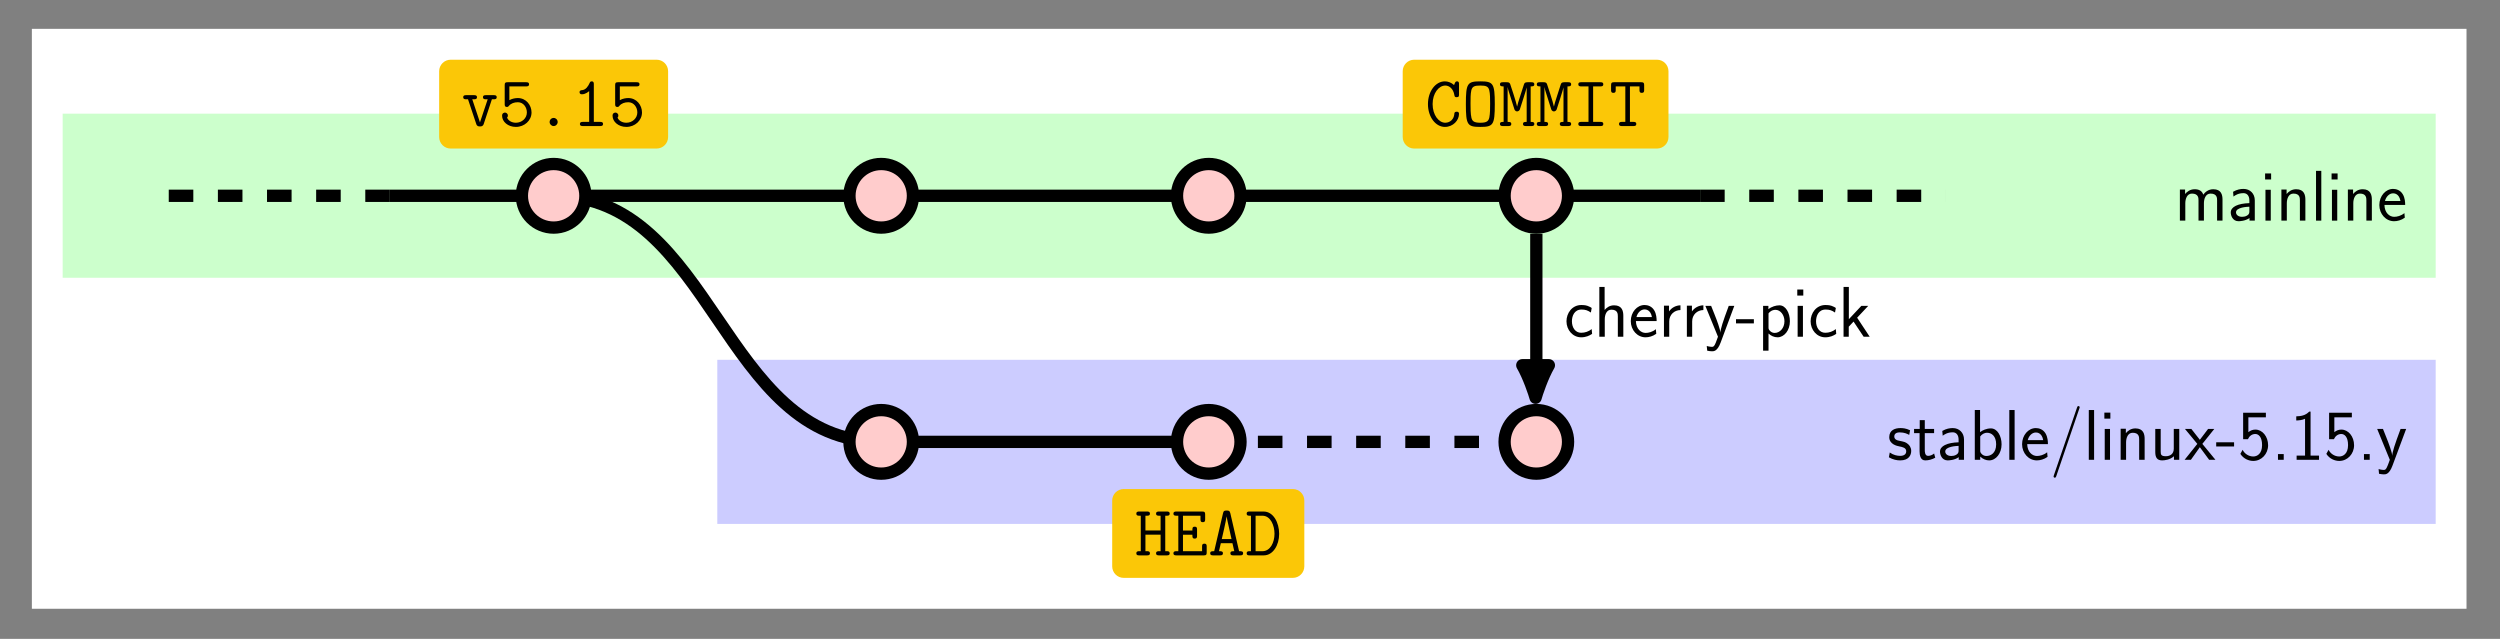 <?xml version="1.0" encoding="UTF-8"?>
<svg xmlns="http://www.w3.org/2000/svg" xmlns:xlink="http://www.w3.org/1999/xlink" width="540pt" height="138pt" viewBox="0 0 540 138" version="1.1">
<rect x="0" y="0" width="540" height="138" fill="#808080" stroke="none"/>
<defs>
<clipPath id="clip1">
  <path d="M 145.762 50.809 L 235 50.809 L 235 137.719 L 145.762 137.719 Z M 145.762 50.809 "/>
</clipPath>
<clipPath id="clip2">
  <path d="M 216.449 50.809 L 305.91 50.809 L 305.91 137.719 L 216.449 137.719 Z M 216.449 50.809 "/>
</clipPath>
<clipPath id="clip3">
  <path d="M 287.141 50.809 L 376.598 50.809 L 376.598 137.719 L 287.141 137.719 Z M 287.141 50.809 "/>
</clipPath>
</defs>
<g id="surface1">
<path style=" stroke:none;fill-rule:nonzero;fill:rgb(100%,100%,100%);fill-opacity:1;" d="M 6.883 131.492 L 6.883 6.23 L 532.766 6.23 L 532.766 131.492 Z M 6.883 131.492 "/>
<path style=" stroke:none;fill-rule:nonzero;fill:rgb(80%,100%,80%);fill-opacity:1;" d="M 13.535 59.996 L 13.535 24.551 L 526.109 24.551 L 526.109 59.996 Z M 13.535 59.996 "/>
<path style=" stroke:none;fill-rule:nonzero;fill:rgb(0%,0%,0%);fill-opacity:1;" d="M 480.062 43.129 C 480.062 42.09 479.801 40.875 478.07 40.875 C 476.918 40.875 476.223 41.598 475.91 42.051 C 475.637 41.227 474.98 40.875 474.051 40.875 C 473.008 40.875 472.34 41.473 471.98 41.902 L 471.98 40.941 L 470.855 40.941 L 470.855 47.656 L 472.027 47.656 L 472.027 43.902 C 472.027 42.992 472.371 41.816 473.465 41.816 C 474.875 41.816 474.875 42.805 474.875 43.254 L 474.875 47.656 L 476.047 47.656 L 476.047 43.902 C 476.047 42.992 476.387 41.816 477.484 41.816 C 478.891 41.816 478.891 42.805 478.891 43.254 L 478.891 47.656 L 480.062 47.656 Z M 480.062 43.129 "/>
<path style=" stroke:none;fill-rule:nonzero;fill:rgb(0%,0%,0%);fill-opacity:1;" d="M 487.035 43.273 C 487.035 41.816 486.008 40.805 484.609 40.805 C 483.938 40.805 483.191 40.934 482.344 41.422 L 482.43 42.453 C 482.82 42.168 483.484 41.719 484.602 41.719 C 485.383 41.719 485.863 42.324 485.863 43.285 L 485.863 43.875 C 483.387 43.953 481.844 44.668 481.844 45.891 C 481.844 46.527 482.234 47.785 483.516 47.785 C 483.75 47.785 485 47.746 485.891 47.09 L 485.891 47.656 L 487.035 47.656 Z M 485.863 45.609 C 485.863 45.891 485.863 46.266 485.402 46.539 C 485 46.805 484.492 46.832 484.27 46.832 C 483.496 46.832 482.977 46.402 482.977 45.863 C 482.977 44.773 485.383 44.668 485.863 44.648 Z M 485.863 45.609 "/>
<path style=" stroke:none;fill-rule:nonzero;fill:rgb(0%,0%,0%);fill-opacity:1;" d="M 490.562 37.465 L 489.262 37.465 L 489.262 38.766 L 490.562 38.766 Z M 490.484 40.992 L 489.34 40.992 L 489.34 47.656 L 490.484 47.656 Z M 490.484 40.992 "/>
<path style=" stroke:none;fill-rule:nonzero;fill:rgb(0%,0%,0%);fill-opacity:1;" d="M 497.961 43.129 C 497.961 42.156 497.727 40.875 495.977 40.875 C 494.988 40.875 494.344 41.383 493.906 41.902 L 493.906 40.941 L 492.781 40.941 L 492.781 47.656 L 493.953 47.656 L 493.953 43.902 C 493.953 42.934 494.324 41.816 495.383 41.816 C 496.738 41.816 496.777 42.727 496.777 43.254 L 496.777 47.656 L 497.961 47.656 Z M 497.961 43.129 "/>
<path style=" stroke:none;fill-rule:nonzero;fill:rgb(0%,0%,0%);fill-opacity:1;" d="M 501.402 36.906 L 500.262 36.906 L 500.262 47.656 L 501.402 47.656 Z M 501.402 36.906 "/>
<path style=" stroke:none;fill-rule:nonzero;fill:rgb(0%,0%,0%);fill-opacity:1;" d="M 504.922 37.465 L 503.621 37.465 L 503.621 38.766 L 504.922 38.766 Z M 504.844 40.992 L 503.699 40.992 L 503.699 47.656 L 504.844 47.656 Z M 504.844 40.992 "/>
<path style=" stroke:none;fill-rule:nonzero;fill:rgb(0%,0%,0%);fill-opacity:1;" d="M 512.32 43.129 C 512.32 42.156 512.086 40.875 510.336 40.875 C 509.352 40.875 508.703 41.383 508.266 41.902 L 508.266 40.941 L 507.141 40.941 L 507.141 47.656 L 508.312 47.656 L 508.312 43.902 C 508.312 42.934 508.684 41.816 509.742 41.816 C 511.098 41.816 511.137 42.727 511.137 43.254 L 511.137 47.656 L 512.32 47.656 Z M 512.32 43.129 "/>
<path style=" stroke:none;fill-rule:nonzero;fill:rgb(0%,0%,0%);fill-opacity:1;" d="M 519.516 44.266 C 519.516 43.754 519.488 42.754 518.988 41.941 C 518.453 41.051 517.57 40.805 516.906 40.805 C 515.305 40.805 513.934 42.324 513.934 44.293 C 513.934 46.215 515.344 47.785 517.121 47.785 C 517.816 47.785 518.668 47.578 519.438 47.02 C 519.438 46.961 519.41 46.617 519.398 46.598 C 519.398 46.57 519.352 46.09 519.352 46.031 C 518.609 46.637 517.758 46.832 517.141 46.832 C 516.152 46.832 515.078 46 515.039 44.266 Z M 515.156 43.414 C 515.363 42.559 516.035 41.758 516.906 41.758 C 517.141 41.758 518.215 41.785 518.5 43.414 Z M 515.156 43.414 "/>
<path style=" stroke:none;fill-rule:nonzero;fill:rgb(80%,80%,100%);fill-opacity:1;" d="M 154.938 113.168 L 154.938 77.719 L 526.109 77.719 L 526.109 113.168 Z M 154.938 113.168 "/>
<path style=" stroke:none;fill-rule:nonzero;fill:rgb(0%,0%,0%);fill-opacity:1;" d="M 412.578 92.938 C 411.668 92.496 410.953 92.465 410.496 92.465 C 409.391 92.465 408.078 92.859 408.078 94.418 C 408.078 95.984 409.781 96.328 410.238 96.418 C 410.953 96.562 411.746 96.711 411.746 97.484 C 411.746 98.465 410.633 98.465 410.426 98.465 C 409.809 98.465 408.961 98.297 408.188 97.738 L 408 98.777 C 408.883 99.289 409.73 99.445 410.445 99.445 C 412.34 99.445 412.82 98.277 412.82 97.395 C 412.82 96.633 412.391 96.121 412.098 95.898 C 411.59 95.484 411.402 95.445 410.133 95.18 C 409.918 95.152 409.164 94.977 409.164 94.281 C 409.164 93.398 410.133 93.398 410.348 93.398 C 411.355 93.398 411.969 93.711 412.391 93.938 Z M 412.578 92.938 "/>
<path style=" stroke:none;fill-rule:nonzero;fill:rgb(0%,0%,0%);fill-opacity:1;" d="M 415.754 93.555 L 417.766 93.555 L 417.766 92.652 L 415.754 92.652 L 415.754 90.75 L 414.66 90.75 L 414.66 92.652 L 413.438 92.652 L 413.438 93.555 L 414.629 93.555 L 414.629 97.477 C 414.629 98.355 414.824 99.445 415.852 99.445 C 416.625 99.445 417.328 99.23 418.012 98.867 L 417.766 97.953 C 417.395 98.277 416.945 98.465 416.465 98.465 C 415.781 98.465 415.754 97.602 415.754 97.211 Z M 415.754 93.555 "/>
<path style=" stroke:none;fill-rule:nonzero;fill:rgb(0%,0%,0%);fill-opacity:1;" d="M 424.227 94.938 C 424.227 93.477 423.199 92.465 421.805 92.465 C 421.129 92.465 420.387 92.594 419.535 93.082 L 419.625 94.113 C 420.016 93.828 420.68 93.379 421.793 93.379 C 422.574 93.379 423.055 93.984 423.055 94.945 L 423.055 95.535 C 420.582 95.613 419.039 96.328 419.039 97.555 C 419.039 98.191 419.43 99.445 420.707 99.445 C 420.941 99.445 422.195 99.406 423.082 98.75 L 423.082 99.316 L 424.227 99.316 Z M 423.055 97.27 C 423.055 97.555 423.055 97.926 422.594 98.199 C 422.195 98.465 421.688 98.492 421.461 98.492 C 420.688 98.492 420.172 98.062 420.172 97.523 C 420.172 96.438 422.574 96.328 423.055 96.309 Z M 423.055 97.27 "/>
<path style=" stroke:none;fill-rule:nonzero;fill:rgb(0%,0%,0%);fill-opacity:1;" d="M 427.695 88.566 L 426.555 88.566 L 426.555 99.316 L 427.727 99.316 L 427.727 98.621 C 428.312 99.191 429.027 99.445 429.652 99.445 C 431.137 99.445 432.34 97.934 432.34 95.977 C 432.34 94.172 431.422 92.535 430.043 92.535 C 429.066 92.535 428.207 92.938 427.695 93.348 Z M 427.727 94.27 C 428.07 93.828 428.547 93.477 429.223 93.477 C 430.133 93.477 431.168 94.141 431.168 95.977 C 431.168 97.926 429.934 98.492 429.086 98.492 C 428.773 98.492 428.449 98.414 428.137 98.152 C 427.727 97.777 427.727 97.555 427.727 97.336 Z M 427.727 94.27 "/>
<path style=" stroke:none;fill-rule:nonzero;fill:rgb(0%,0%,0%);fill-opacity:1;" d="M 435.156 88.566 L 434.012 88.566 L 434.012 99.316 L 435.156 99.316 Z M 435.156 88.566 "/>
<path style=" stroke:none;fill-rule:nonzero;fill:rgb(0%,0%,0%);fill-opacity:1;" d="M 442.352 95.926 C 442.352 95.418 442.32 94.418 441.824 93.602 C 441.285 92.711 440.406 92.465 439.742 92.465 C 438.137 92.465 436.77 93.984 436.77 95.957 C 436.77 97.875 438.176 99.445 439.957 99.445 C 440.648 99.445 441.5 99.238 442.273 98.68 C 442.273 98.621 442.242 98.277 442.234 98.258 C 442.234 98.23 442.184 97.75 442.184 97.691 C 441.441 98.297 440.59 98.492 439.977 98.492 C 438.988 98.492 437.914 97.66 437.875 95.926 Z M 437.992 95.074 C 438.195 94.219 438.871 93.418 439.742 93.418 C 439.977 93.418 441.051 93.445 441.332 95.074 Z M 437.992 95.074 "/>
<path style=" stroke:none;fill-rule:nonzero;fill:rgb(0%,0%,0%);fill-opacity:1;" d="M 449.133 88.25 C 449.211 88.055 449.211 88.016 449.211 87.988 C 449.211 87.801 449.074 87.711 448.945 87.711 C 448.762 87.711 448.703 87.832 448.645 88.016 L 443.648 102.629 C 443.57 102.836 443.57 102.867 443.57 102.895 C 443.57 103.082 443.707 103.18 443.832 103.18 C 444.02 103.18 444.078 103.051 444.148 102.867 Z M 449.133 88.25 "/>
<path style=" stroke:none;fill-rule:nonzero;fill:rgb(0%,0%,0%);fill-opacity:1;" d="M 452.324 88.566 L 451.18 88.566 L 451.18 99.316 L 452.324 99.316 Z M 452.324 88.566 "/>
<path style=" stroke:none;fill-rule:nonzero;fill:rgb(0%,0%,0%);fill-opacity:1;" d="M 455.84 89.125 L 454.543 89.125 L 454.543 90.426 L 455.84 90.426 Z M 455.762 92.652 L 454.621 92.652 L 454.621 99.316 L 455.762 99.316 Z M 455.762 92.652 "/>
<path style=" stroke:none;fill-rule:nonzero;fill:rgb(0%,0%,0%);fill-opacity:1;" d="M 463.242 94.789 C 463.242 93.82 463.004 92.535 461.258 92.535 C 460.27 92.535 459.625 93.043 459.184 93.562 L 459.184 92.602 L 458.059 92.602 L 458.059 99.316 L 459.234 99.316 L 459.234 95.562 C 459.234 94.594 459.605 93.477 460.66 93.477 C 462.02 93.477 462.059 94.387 462.059 94.918 L 462.059 99.316 L 463.242 99.316 Z M 463.242 94.789 "/>
<path style=" stroke:none;fill-rule:nonzero;fill:rgb(0%,0%,0%);fill-opacity:1;" d="M 470.719 92.652 L 469.535 92.652 L 469.535 96.938 C 469.535 98.082 468.707 98.543 467.824 98.543 C 466.809 98.543 466.711 98.199 466.711 97.562 L 466.711 92.652 L 465.539 92.652 L 465.539 97.641 C 465.539 98.855 465.961 99.445 467.023 99.445 C 467.551 99.445 468.734 99.316 469.574 98.543 L 469.574 99.316 L 470.719 99.316 Z M 470.719 92.652 "/>
<path style=" stroke:none;fill-rule:nonzero;fill:rgb(0%,0%,0%);fill-opacity:1;" d="M 475.707 95.879 L 478.285 92.652 L 476.945 92.652 L 475.168 94.996 L 473.332 92.652 L 471.953 92.652 L 474.621 95.879 L 471.875 99.316 L 473.234 99.316 L 475.168 96.594 L 477.172 99.316 L 478.531 99.316 Z M 475.707 95.879 "/>
<path style=" stroke:none;fill-rule:nonzero;fill:rgb(0%,0%,0%);fill-opacity:1;" d="M 482.562 96.438 L 482.562 95.535 L 478.699 95.535 L 478.699 96.438 Z M 482.562 96.438 "/>
<path style=" stroke:none;fill-rule:nonzero;fill:rgb(0%,0%,0%);fill-opacity:1;" d="M 485.648 90.145 L 489.43 90.145 L 489.43 89.152 L 484.516 89.152 L 484.516 94.867 L 485.551 94.867 C 485.832 94.219 486.398 93.742 487.145 93.742 C 487.836 93.742 488.609 94.359 488.609 96.141 C 488.609 98.043 487.516 98.602 486.715 98.602 C 485.727 98.602 484.809 98.004 484.406 97.16 L 483.918 98.035 C 484.621 99.133 485.785 99.562 486.715 99.562 C 488.5 99.562 489.91 98.035 489.91 96.172 C 489.91 94.27 488.66 92.789 487.164 92.789 C 486.617 92.789 486.098 92.977 485.648 93.348 Z M 485.648 90.145 "/>
<path style=" stroke:none;fill-rule:nonzero;fill:rgb(0%,0%,0%);fill-opacity:1;" d="M 493.285 98.082 L 492.043 98.082 L 492.043 99.316 L 493.285 99.316 Z M 493.285 98.082 "/>
<path style=" stroke:none;fill-rule:nonzero;fill:rgb(0%,0%,0%);fill-opacity:1;" d="M 499.082 88.91 L 498.789 88.91 C 497.957 89.77 496.98 89.898 495.992 89.93 L 495.992 90.828 C 496.445 90.809 497.168 90.781 497.891 90.457 L 497.891 98.414 L 496.07 98.414 L 496.07 99.316 L 500.91 99.316 L 500.91 98.414 L 499.082 98.414 Z M 499.082 88.91 "/>
<path style=" stroke:none;fill-rule:nonzero;fill:rgb(0%,0%,0%);fill-opacity:1;" d="M 504.219 90.145 L 508 90.145 L 508 89.152 L 503.086 89.152 L 503.086 94.867 L 504.121 94.867 C 504.406 94.219 504.973 93.742 505.715 93.742 C 506.41 93.742 507.18 94.359 507.18 96.141 C 507.18 98.043 506.086 98.602 505.285 98.602 C 504.297 98.602 503.379 98.004 502.977 97.16 L 502.488 98.035 C 503.191 99.133 504.355 99.562 505.285 99.562 C 507.074 99.562 508.48 98.035 508.48 96.172 C 508.48 94.27 507.23 92.789 505.734 92.789 C 505.188 92.789 504.668 92.977 504.219 93.348 Z M 504.219 90.145 "/>
<path style=" stroke:none;fill-rule:nonzero;fill:rgb(0%,0%,0%);fill-opacity:1;" d="M 511.859 98.082 L 510.617 98.082 L 510.617 99.316 L 511.859 99.316 Z M 511.859 98.082 "/>
<path style=" stroke:none;fill-rule:nonzero;fill:rgb(0%,0%,0%);fill-opacity:1;" d="M 519.727 92.652 L 518.523 92.652 C 517.203 96.199 516.754 97.641 516.727 98.414 L 516.715 98.414 C 516.668 97.66 515.984 95.797 515.445 94.465 L 514.723 92.652 L 513.469 92.652 L 516.199 99.316 C 516.031 99.777 515.785 100.484 515.707 100.629 C 515.367 101.504 515.133 101.504 514.887 101.504 C 514.828 101.504 514.332 101.484 513.773 101.316 L 513.871 102.336 C 514.254 102.414 514.645 102.465 514.918 102.465 C 515.309 102.465 516.082 102.465 516.785 100.551 Z M 519.727 92.652 "/>
<path style="fill:none;stroke-width:4.252;stroke-linecap:butt;stroke-linejoin:miter;stroke:rgb(0%,0%,0%);stroke-opacity:1;stroke-dasharray:8.504,8.504;stroke-dashoffset:8.504;stroke-miterlimit:10;" d="M -141.734 85.043 L -56.696 85.043 " transform="matrix(0.624,0,0,-0.625,119.586,95.443)"/>
<path style="fill:none;stroke-width:4.252;stroke-linecap:butt;stroke-linejoin:miter;stroke:rgb(0%,0%,0%);stroke-opacity:1;stroke-miterlimit:10;" d="M -56.696 85.043 L 396.855 85.043 " transform="matrix(0.624,0,0,-0.625,119.586,95.443)"/>
<path style="fill:none;stroke-width:4.252;stroke-linecap:butt;stroke-linejoin:miter;stroke:rgb(0%,0%,0%);stroke-opacity:1;stroke-dasharray:8.504,8.504;stroke-miterlimit:10;" d="M 396.855 85.043 L 481.899 85.043 " transform="matrix(0.624,0,0,-0.625,119.586,95.443)"/>
<path style="fill:none;stroke-width:4.252;stroke-linecap:butt;stroke-linejoin:miter;stroke:rgb(0%,0%,0%);stroke-opacity:1;stroke-miterlimit:10;" d="M 0 85.043 C 55.437 85.043 57.949 -0.003 113.386 -0.003 " transform="matrix(0.624,0,0,-0.625,119.586,95.443)"/>
<path style="fill:none;stroke-width:4.252;stroke-linecap:butt;stroke-linejoin:miter;stroke:rgb(0%,0%,0%);stroke-opacity:1;stroke-miterlimit:10;" d="M 113.386 -0.003 L 226.772 -0.003 " transform="matrix(0.624,0,0,-0.625,119.586,95.443)"/>
<path style="fill:none;stroke-width:4.252;stroke-linecap:butt;stroke-linejoin:miter;stroke:rgb(0%,0%,0%);stroke-opacity:1;stroke-dasharray:8.504,8.504;stroke-miterlimit:10;" d="M 226.772 -0.003 L 340.165 -0.003 " transform="matrix(0.624,0,0,-0.625,119.586,95.443)"/>
<path style="fill-rule:nonzero;fill:rgb(100%,80%,80%);fill-opacity:1;stroke-width:4.252;stroke-linecap:butt;stroke-linejoin:miter;stroke:rgb(0%,0%,0%);stroke-opacity:1;stroke-miterlimit:10;" d="M 10.989 85.043 C 10.989 91.109 6.065 96.033 0 96.033 C -6.07 96.033 -10.988 91.109 -10.988 85.043 C -10.988 78.97 -6.07 74.053 0 74.053 C 6.065 74.053 10.989 78.97 10.989 85.043 Z M 10.989 85.043 " transform="matrix(0.624,0,0,-0.625,119.586,95.443)"/>
<path style=" stroke:none;fill-rule:nonzero;fill:rgb(98.431%,78.039%,2.745%);fill-opacity:1;" d="M 141.828 12.898 L 97.344 12.898 C 95.969 12.898 94.859 14.016 94.859 15.391 L 94.859 29.594 C 94.859 30.969 95.969 32.086 97.344 32.086 L 141.828 32.086 C 143.203 32.086 144.312 30.969 144.312 29.594 L 144.312 15.391 C 144.312 14.016 143.203 12.898 141.828 12.898 Z M 141.828 12.898 "/>
<path style=" stroke:none;fill-rule:nonzero;fill:rgb(0%,0%,0%);fill-opacity:1;" d="M 106.25 21.445 L 106.652 21.445 C 106.879 21.445 107.289 21.445 107.289 20.996 C 107.289 20.555 106.879 20.555 106.652 20.555 L 104.961 20.555 C 104.738 20.555 104.324 20.555 104.324 20.996 C 104.324 21.445 104.738 21.445 104.961 21.445 L 105.344 21.445 L 103.672 26.434 L 102.008 21.445 L 102.391 21.445 C 102.605 21.445 103.027 21.445 103.027 20.996 C 103.027 20.555 102.605 20.555 102.391 20.555 L 100.691 20.555 C 100.477 20.555 100.055 20.555 100.055 20.996 C 100.055 21.445 100.477 21.445 100.691 21.445 L 101.09 21.445 L 102.871 26.777 C 103.035 27.305 103.379 27.305 103.672 27.305 C 103.965 27.305 104.305 27.305 104.484 26.777 Z M 106.25 21.445 "/>
<path style=" stroke:none;fill-rule:nonzero;fill:rgb(0%,0%,0%);fill-opacity:1;" d="M 113.648 18.66 C 113.871 18.66 114.273 18.66 114.273 18.211 C 114.273 17.762 113.871 17.762 113.648 17.762 L 109.629 17.762 C 109.141 17.762 109.016 17.887 109.016 18.367 L 109.016 22.504 C 109.016 22.719 109.016 23.102 109.484 23.102 C 109.727 23.102 109.785 23.035 109.914 22.875 C 110.375 22.328 111.059 22.082 111.859 22.082 C 113.062 22.082 113.805 23.18 113.805 24.289 C 113.805 25.543 112.73 26.512 111.43 26.512 C 110.629 26.512 109.805 26.129 109.523 25.395 C 109.59 25.336 109.699 25.23 109.699 24.953 C 109.699 24.531 109.336 24.316 109.074 24.316 C 108.938 24.316 108.449 24.395 108.449 24.992 C 108.449 26.297 109.727 27.414 111.43 27.414 C 113.297 27.414 114.812 26.023 114.812 24.289 C 114.812 22.719 113.648 21.18 111.859 21.18 C 111.352 21.18 110.668 21.277 110.023 21.633 L 110.023 18.66 Z M 113.648 18.66 "/>
<path style=" stroke:none;fill-rule:nonzero;fill:rgb(0%,0%,0%);fill-opacity:1;" d="M 120.457 26.355 C 120.457 25.848 120.047 25.473 119.598 25.473 C 119.098 25.473 118.719 25.867 118.719 26.355 C 118.719 26.828 119.117 27.227 119.578 27.227 C 120.086 27.227 120.457 26.809 120.457 26.355 Z M 120.457 26.355 "/>
<path style=" stroke:none;fill-rule:nonzero;fill:rgb(0%,0%,0%);fill-opacity:1;" d="M 128.266 18.211 C 128.266 17.977 128.266 17.574 127.816 17.574 C 127.551 17.574 127.453 17.711 127.363 17.918 C 127.07 18.582 126.562 19.406 125.742 19.465 C 125.508 19.484 125.184 19.516 125.184 19.918 C 125.184 20.18 125.344 20.367 125.684 20.367 C 126.543 20.367 127.207 19.711 127.258 19.68 L 127.258 26.328 L 125.898 26.328 C 125.684 26.328 125.262 26.328 125.262 26.777 C 125.262 27.227 125.684 27.227 125.898 27.227 L 129.625 27.227 C 129.84 27.227 130.258 27.227 130.258 26.777 C 130.258 26.328 129.84 26.328 129.625 26.328 L 128.266 26.328 Z M 128.266 18.211 "/>
<path style=" stroke:none;fill-rule:nonzero;fill:rgb(0%,0%,0%);fill-opacity:1;" d="M 137.508 18.66 C 137.734 18.66 138.133 18.66 138.133 18.211 C 138.133 17.762 137.734 17.762 137.508 17.762 L 133.492 17.762 C 133 17.762 132.875 17.887 132.875 18.367 L 132.875 22.504 C 132.875 22.719 132.875 23.102 133.344 23.102 C 133.59 23.102 133.648 23.035 133.773 22.875 C 134.234 22.328 134.918 22.082 135.719 22.082 C 136.922 22.082 137.664 23.18 137.664 24.289 C 137.664 25.543 136.59 26.512 135.289 26.512 C 134.488 26.512 133.668 26.129 133.383 25.395 C 133.453 25.336 133.559 25.23 133.559 24.953 C 133.559 24.531 133.199 24.316 132.934 24.316 C 132.797 24.316 132.309 24.395 132.309 24.992 C 132.309 26.297 133.59 27.414 135.289 27.414 C 137.156 27.414 138.672 26.023 138.672 24.289 C 138.672 22.719 137.508 21.18 135.719 21.18 C 135.211 21.18 134.527 21.277 133.883 21.633 L 133.883 18.66 Z M 137.508 18.66 "/>
<path style="fill-rule:nonzero;fill:rgb(100%,80%,80%);fill-opacity:1;stroke-width:4.252;stroke-linecap:butt;stroke-linejoin:miter;stroke:rgb(0%,0%,0%);stroke-opacity:1;stroke-miterlimit:10;" d="M 124.375 85.043 C 124.375 91.109 119.457 96.033 113.386 96.033 C 107.316 96.033 102.398 91.109 102.398 85.043 C 102.398 78.97 107.316 74.053 113.386 74.053 C 119.457 74.053 124.375 78.97 124.375 85.043 Z M 124.375 85.043 " transform="matrix(0.624,0,0,-0.625,119.586,95.443)"/>
<path style="fill-rule:nonzero;fill:rgb(100%,80%,80%);fill-opacity:1;stroke-width:4.252;stroke-linecap:butt;stroke-linejoin:miter;stroke:rgb(0%,0%,0%);stroke-opacity:1;stroke-miterlimit:10;" d="M 237.767 85.043 C 237.767 91.109 232.843 96.033 226.772 96.033 C 220.702 96.033 215.784 91.109 215.784 85.043 C 215.784 78.97 220.702 74.053 226.772 74.053 C 232.843 74.053 237.767 78.97 237.767 85.043 Z M 237.767 85.043 " transform="matrix(0.624,0,0,-0.625,119.586,95.443)"/>
<path style="fill-rule:nonzero;fill:rgb(100%,80%,80%);fill-opacity:1;stroke-width:4.252;stroke-linecap:butt;stroke-linejoin:miter;stroke:rgb(0%,0%,0%);stroke-opacity:1;stroke-miterlimit:10;" d="M 351.147 85.043 C 351.147 91.109 346.229 96.033 340.165 96.033 C 334.094 96.033 329.176 91.109 329.176 85.043 C 329.176 78.97 334.094 74.053 340.165 74.053 C 346.229 74.053 351.147 78.97 351.147 85.043 Z M 351.147 85.043 " transform="matrix(0.624,0,0,-0.625,119.586,95.443)"/>
<path style=" stroke:none;fill-rule:nonzero;fill:rgb(100%,80%,80%);fill-opacity:1;" d="M 197.137 95.445 C 197.137 91.648 194.07 88.574 190.285 88.574 C 186.5 88.574 183.434 91.648 183.434 95.445 C 183.434 99.238 186.5 102.312 190.285 102.312 C 194.07 102.312 197.137 99.238 197.137 95.445 Z M 197.137 95.445 "/>
<g clip-path="url(#clip1)" clip-rule="nonzero">
<path style="fill:none;stroke-width:4.252;stroke-linecap:butt;stroke-linejoin:miter;stroke:rgb(0%,0%,0%);stroke-opacity:1;stroke-miterlimit:10;" d="M 124.375 -0.003 C 124.375 6.07 119.457 10.987 113.386 10.987 C 107.316 10.987 102.398 6.07 102.398 -0.003 C 102.398 -6.07 107.316 -10.987 113.386 -10.987 C 119.457 -10.987 124.375 -6.07 124.375 -0.003 Z M 124.375 -0.003 " transform="matrix(0.624,0,0,-0.625,119.586,95.443)"/>
</g>
<path style=" stroke:none;fill-rule:nonzero;fill:rgb(100%,80%,80%);fill-opacity:1;" d="M 267.84 95.445 C 267.84 91.648 264.77 88.574 260.984 88.574 C 257.199 88.574 254.133 91.648 254.133 95.445 C 254.133 99.238 257.199 102.312 260.984 102.312 C 264.77 102.312 267.84 99.238 267.84 95.445 Z M 267.84 95.445 "/>
<g clip-path="url(#clip2)" clip-rule="nonzero">
<path style="fill:none;stroke-width:4.252;stroke-linecap:butt;stroke-linejoin:miter;stroke:rgb(0%,0%,0%);stroke-opacity:1;stroke-miterlimit:10;" d="M 237.767 -0.003 C 237.767 6.07 232.843 10.987 226.772 10.987 C 220.702 10.987 215.784 6.07 215.784 -0.003 C 215.784 -6.07 220.702 -10.987 226.772 -10.987 C 232.843 -10.987 237.767 -6.07 237.767 -0.003 Z M 237.767 -0.003 " transform="matrix(0.624,0,0,-0.625,119.586,95.443)"/>
</g>
<path style=" stroke:none;fill-rule:nonzero;fill:rgb(100%,80%,80%);fill-opacity:1;" d="M 338.535 95.445 C 338.535 91.648 335.469 88.574 331.688 88.574 C 327.902 88.574 324.836 91.648 324.836 95.445 C 324.836 99.238 327.902 102.312 331.688 102.312 C 335.469 102.312 338.535 99.238 338.535 95.445 Z M 338.535 95.445 "/>
<g clip-path="url(#clip3)" clip-rule="nonzero">
<path style="fill:none;stroke-width:4.252;stroke-linecap:butt;stroke-linejoin:miter;stroke:rgb(0%,0%,0%);stroke-opacity:1;stroke-miterlimit:10;" d="M 351.147 -0.003 C 351.147 6.07 346.229 10.987 340.165 10.987 C 334.094 10.987 329.176 6.07 329.176 -0.003 C 329.176 -6.07 334.094 -10.987 340.165 -10.987 C 346.229 -10.987 351.147 -6.07 351.147 -0.003 Z M 351.147 -0.003 " transform="matrix(0.624,0,0,-0.625,119.586,95.443)"/>
</g>
<path style="fill:none;stroke-width:4.252;stroke-linecap:butt;stroke-linejoin:miter;stroke:rgb(0%,0%,0%);stroke-opacity:1;stroke-miterlimit:10;" d="M 340.165 71.929 L 340.165 26.469 " transform="matrix(0.624,0,0,-0.625,119.586,95.443)"/>
<path style="fill-rule:nonzero;fill:rgb(0%,0%,0%);fill-opacity:1;stroke-width:4.252;stroke-linecap:butt;stroke-linejoin:round;stroke:rgb(0%,0%,0%);stroke-opacity:1;stroke-miterlimit:10;" d="M 11.23 0.003 C 9.849 0.36 3.788 2.39 0.002 4.601 L 0.002 -4.602 C 3.788 -2.39 9.849 -0.361 11.23 0.003 Z M 11.23 0.003 " transform="matrix(0,0.625,0.624,0,331.686,78.893)"/>
<path style=" stroke:none;fill-rule:nonzero;fill:rgb(0%,0%,0%);fill-opacity:1;" d="M 343.805 66.547 C 343.805 66.441 343.094 66.129 342.906 66.066 C 342.398 65.883 341.742 65.883 341.578 65.883 C 339.562 65.883 338.359 67.637 338.359 69.402 C 338.359 71.262 339.711 72.859 341.52 72.859 C 342.555 72.859 343.297 72.516 343.895 72.117 L 343.805 71.086 C 343.141 71.605 342.367 71.879 341.527 71.879 C 340.324 71.879 339.535 70.832 339.535 69.391 C 339.535 68.273 340.051 66.863 341.598 66.863 C 342.445 66.863 342.926 67.027 343.629 67.508 Z M 343.805 66.547 "/>
<path style=" stroke:none;fill-rule:nonzero;fill:rgb(0%,0%,0%);fill-opacity:1;" d="M 350.637 68.203 C 350.637 67.234 350.402 65.949 348.652 65.949 C 347.684 65.949 347.047 66.43 346.598 66.949 L 346.598 61.98 L 345.457 61.98 L 345.457 72.734 L 346.629 72.734 L 346.629 68.98 C 346.629 68.008 347 66.891 348.055 66.891 C 349.414 66.891 349.453 67.805 349.453 68.332 L 349.453 72.734 L 350.637 72.734 Z M 350.637 68.203 "/>
<path style=" stroke:none;fill-rule:nonzero;fill:rgb(0%,0%,0%);fill-opacity:1;" d="M 357.832 69.344 C 357.832 68.832 357.801 67.832 357.305 67.02 C 356.766 66.129 355.887 65.883 355.223 65.883 C 353.617 65.883 352.25 67.402 352.25 69.371 C 352.25 71.293 353.656 72.859 355.438 72.859 C 356.129 72.859 356.98 72.656 357.754 72.098 C 357.754 72.039 357.723 71.695 357.715 71.676 C 357.715 71.645 357.664 71.164 357.664 71.105 C 356.922 71.715 356.07 71.91 355.457 71.91 C 354.469 71.91 353.395 71.078 353.355 69.344 Z M 353.473 68.488 C 353.676 67.637 354.352 66.832 355.223 66.832 C 355.457 66.832 356.531 66.863 356.816 68.488 Z M 353.473 68.488 "/>
<path style=" stroke:none;fill-rule:nonzero;fill:rgb(0%,0%,0%);fill-opacity:1;" d="M 360.555 69.43 C 360.555 67.98 361.621 67 362.98 66.969 L 362.98 65.949 C 361.992 65.961 361.062 66.461 360.508 67.266 L 360.508 66.02 L 359.414 66.02 L 359.414 72.734 L 360.555 72.734 Z M 360.555 69.43 "/>
<path style=" stroke:none;fill-rule:nonzero;fill:rgb(0%,0%,0%);fill-opacity:1;" d="M 365.508 69.43 C 365.508 67.98 366.57 67 367.93 66.969 L 367.93 65.949 C 366.941 65.961 366.016 66.461 365.457 67.266 L 365.457 66.02 L 364.363 66.02 L 364.363 72.734 L 365.508 72.734 Z M 365.508 69.43 "/>
<path style=" stroke:none;fill-rule:nonzero;fill:rgb(0%,0%,0%);fill-opacity:1;" d="M 374.609 66.066 L 373.41 66.066 C 372.09 69.617 371.641 71.059 371.609 71.832 L 371.602 71.832 C 371.551 71.078 370.867 69.215 370.328 67.883 L 369.605 66.066 L 368.355 66.066 L 371.082 72.734 C 370.918 73.195 370.672 73.898 370.594 74.047 C 370.25 74.918 370.016 74.918 369.773 74.918 C 369.715 74.918 369.215 74.898 368.656 74.734 L 368.758 75.75 C 369.137 75.832 369.527 75.879 369.801 75.879 C 370.191 75.879 370.965 75.879 371.668 73.969 Z M 374.609 66.066 "/>
<path style=" stroke:none;fill-rule:nonzero;fill:rgb(0%,0%,0%);fill-opacity:1;" d="M 378.836 69.852 L 378.836 68.949 L 374.977 68.949 L 374.977 69.852 Z M 378.836 69.852 "/>
<path style=" stroke:none;fill-rule:nonzero;fill:rgb(0%,0%,0%);fill-opacity:1;" d="M 382 72.039 C 382.512 72.527 383.203 72.859 383.945 72.859 C 385.383 72.859 386.617 71.371 386.617 69.391 C 386.617 67.559 385.695 65.949 384.367 65.949 C 383.594 65.949 382.668 66.227 381.973 66.785 L 381.973 66.066 L 380.828 66.066 L 380.828 75.75 L 382 75.75 Z M 382 67.695 C 382.121 67.508 382.648 66.922 383.496 66.922 C 384.582 66.922 385.441 68.039 385.441 69.391 C 385.441 70.918 384.398 71.91 383.359 71.91 C 383.047 71.91 382.727 71.832 382.414 71.566 C 382 71.195 382 70.969 382 70.754 Z M 382 67.695 "/>
<path style=" stroke:none;fill-rule:nonzero;fill:rgb(0%,0%,0%);fill-opacity:1;" d="M 389.512 62.539 L 388.211 62.539 L 388.211 63.844 L 389.512 63.844 Z M 389.434 66.066 L 388.289 66.066 L 388.289 72.734 L 389.434 72.734 Z M 389.434 66.066 "/>
<path style=" stroke:none;fill-rule:nonzero;fill:rgb(0%,0%,0%);fill-opacity:1;" d="M 396.539 66.547 C 396.539 66.441 395.824 66.129 395.637 66.066 C 395.129 65.883 394.477 65.883 394.309 65.883 C 392.297 65.883 391.094 67.637 391.094 69.402 C 391.094 71.262 392.441 72.859 394.25 72.859 C 395.285 72.859 396.031 72.516 396.625 72.117 L 396.539 71.086 C 395.875 71.605 395.102 71.879 394.262 71.879 C 393.059 71.879 392.266 70.832 392.266 69.391 C 392.266 68.273 392.785 66.863 394.328 66.863 C 395.18 66.863 395.656 67.027 396.363 67.508 Z M 396.539 66.547 "/>
<path style=" stroke:none;fill-rule:nonzero;fill:rgb(0%,0%,0%);fill-opacity:1;" d="M 401.141 68.625 L 403.535 66.066 L 402.047 66.066 L 399.352 68.949 L 399.352 61.98 L 398.207 61.98 L 398.207 72.734 L 399.332 72.734 L 399.332 70.566 L 400.367 69.461 L 402.547 72.734 L 403.855 72.734 Z M 401.141 68.625 "/>
<path style=" stroke:none;fill-rule:nonzero;fill:rgb(98.431%,78.039%,2.745%);fill-opacity:1;" d="M 279.254 105.633 L 242.719 105.633 C 241.348 105.633 240.234 106.75 240.234 108.125 L 240.234 122.328 C 240.234 123.703 241.348 124.82 242.719 124.82 L 279.254 124.82 C 280.625 124.82 281.734 123.703 281.734 122.328 L 281.734 108.125 C 281.734 106.75 280.625 105.633 279.254 105.633 Z M 279.254 105.633 "/>
<path style=" stroke:none;fill-rule:nonzero;fill:rgb(0%,0%,0%);fill-opacity:1;" d="M 251.695 111.395 L 252.027 111.395 C 252.254 111.395 252.652 111.395 252.652 110.945 C 252.652 110.492 252.262 110.492 252.027 110.492 L 250.348 110.492 C 250.133 110.492 249.711 110.492 249.711 110.945 C 249.711 111.395 250.133 111.395 250.348 111.395 L 250.688 111.395 L 250.688 114.582 L 247.414 114.582 L 247.414 111.395 L 247.754 111.395 C 247.973 111.395 248.383 111.395 248.383 110.945 C 248.383 110.492 247.973 110.492 247.754 110.492 L 246.066 110.492 C 245.832 110.492 245.449 110.492 245.449 110.945 C 245.449 111.395 245.852 111.395 246.066 111.395 L 246.406 111.395 L 246.406 119.059 L 246.066 119.059 C 245.852 119.059 245.449 119.059 245.449 119.512 C 245.449 119.961 245.832 119.961 246.066 119.961 L 247.754 119.961 C 247.973 119.961 248.383 119.961 248.383 119.512 C 248.383 119.059 247.973 119.059 247.754 119.059 L 247.414 119.059 L 247.414 115.484 L 250.688 115.484 L 250.688 119.059 L 250.348 119.059 C 250.133 119.059 249.711 119.059 249.711 119.512 C 249.711 119.961 250.133 119.961 250.348 119.961 L 252.027 119.961 C 252.262 119.961 252.652 119.961 252.652 119.512 C 252.652 119.059 252.254 119.059 252.027 119.059 L 251.695 119.059 Z M 251.695 111.395 "/>
<path style=" stroke:none;fill-rule:nonzero;fill:rgb(0%,0%,0%);fill-opacity:1;" d="M 255.523 115.504 L 257.555 115.504 C 257.555 116.043 257.555 116.336 258.066 116.336 C 258.562 116.336 258.562 115.984 258.562 115.699 L 258.562 114.395 C 258.562 114.121 258.562 113.766 258.066 113.766 C 257.555 113.766 257.555 114.062 257.555 114.602 L 255.523 114.602 L 255.523 111.395 L 259.305 111.395 L 259.305 112.148 C 259.305 112.434 259.305 112.789 259.793 112.789 C 260.312 112.789 260.312 112.445 260.312 112.148 L 260.312 111.133 C 260.312 110.652 260.215 110.492 259.688 110.492 L 254.098 110.492 C 253.883 110.492 253.461 110.492 253.461 110.945 C 253.461 111.395 253.883 111.395 254.098 111.395 L 254.516 111.395 L 254.516 119.059 L 254.098 119.059 C 253.883 119.059 253.461 119.059 253.461 119.512 C 253.461 119.961 253.883 119.961 254.098 119.961 L 260.031 119.961 C 260.539 119.961 260.645 119.824 260.645 119.324 L 260.645 118.07 C 260.645 117.797 260.645 117.434 260.156 117.434 C 259.648 117.434 259.648 117.777 259.648 118.07 L 259.648 119.059 L 255.523 119.059 Z M 255.523 115.504 "/>
<path style=" stroke:none;fill-rule:nonzero;fill:rgb(0%,0%,0%);fill-opacity:1;" d="M 265.746 110.836 C 265.617 110.277 265.312 110.277 264.953 110.277 C 264.473 110.277 264.289 110.336 264.18 110.836 L 262.266 119.059 C 261.758 119.059 261.406 119.059 261.406 119.512 C 261.406 119.961 261.816 119.961 262.039 119.961 L 263.516 119.961 C 263.73 119.961 264.152 119.961 264.152 119.512 C 264.152 119.059 263.781 119.059 263.301 119.059 L 263.703 117.324 L 266.203 117.324 L 266.605 119.059 C 266.125 119.059 265.766 119.059 265.766 119.512 C 265.766 119.961 266.176 119.961 266.391 119.961 L 267.875 119.961 C 268.09 119.961 268.512 119.961 268.512 119.512 C 268.512 119.059 268.16 119.059 267.641 119.059 Z M 263.906 116.434 C 264.016 115.965 264.863 112.309 264.941 111.562 L 264.953 111.562 C 265 111.914 265.215 112.867 265.215 112.875 L 266.008 116.434 Z M 263.906 116.434 "/>
<path style=" stroke:none;fill-rule:nonzero;fill:rgb(0%,0%,0%);fill-opacity:1;" d="M 269.895 110.492 C 269.68 110.492 269.281 110.492 269.281 110.945 C 269.281 111.395 269.68 111.395 269.895 111.395 L 270.207 111.395 L 270.207 119.059 L 269.895 119.059 C 269.68 119.059 269.281 119.059 269.281 119.512 C 269.281 119.961 269.68 119.961 269.895 119.961 L 272.973 119.961 C 274.969 119.961 276.297 117.758 276.297 115.316 C 276.297 112.836 275.008 110.492 272.953 110.492 Z M 271.207 119.059 L 271.207 111.395 L 272.68 111.395 C 274.469 111.395 275.293 113.531 275.293 115.297 C 275.293 117.168 274.383 119.059 272.691 119.059 Z M 271.207 119.059 "/>
<path style=" stroke:none;fill-rule:nonzero;fill:rgb(98.431%,78.039%,2.745%);fill-opacity:1;" d="M 357.906 12.898 L 305.465 12.898 C 304.094 12.898 302.984 14.016 302.984 15.391 L 302.984 29.594 C 302.984 30.969 304.094 32.086 305.465 32.086 L 357.906 32.086 C 359.277 32.086 360.391 30.969 360.391 29.594 L 360.391 15.391 C 360.391 14.016 359.277 12.898 357.906 12.898 Z M 357.906 12.898 "/>
<path style=" stroke:none;fill-rule:nonzero;fill:rgb(0%,0%,0%);fill-opacity:1;" d="M 315.145 18.16 C 315.145 17.918 315.145 17.574 314.715 17.574 C 314.441 17.574 314.363 17.742 314.293 17.848 C 314.254 17.977 314.129 18.262 314.078 18.367 C 313.445 17.809 312.742 17.574 312.086 17.574 C 310.09 17.574 308.438 19.711 308.438 22.484 C 308.438 25.328 310.141 27.414 312.086 27.414 C 313.895 27.414 315.145 25.973 315.145 24.609 C 315.145 24.133 314.82 24.133 314.637 24.133 C 314.422 24.133 314.176 24.211 314.148 24.473 C 314.02 26.406 312.457 26.512 312.191 26.512 C 310.758 26.512 309.445 24.828 309.445 22.484 C 309.445 20.141 310.777 18.477 312.184 18.477 C 313.016 18.477 313.922 19.141 314.148 20.562 C 314.188 20.906 314.332 20.996 314.637 20.996 C 315.145 20.996 315.145 20.719 315.145 20.406 Z M 315.145 18.16 "/>
<path style=" stroke:none;fill-rule:nonzero;fill:rgb(0%,0%,0%);fill-opacity:1;" d="M 322.875 22.504 C 322.875 17.996 322.539 17.574 319.746 17.574 C 316.949 17.574 316.629 17.996 316.629 22.484 C 316.629 26.992 316.949 27.414 319.746 27.414 C 322.539 27.414 322.875 26.992 322.875 22.504 Z M 319.746 26.512 C 318.34 26.512 318.004 26.141 317.828 25.434 C 317.633 24.641 317.633 23.25 317.633 22.367 C 317.633 21.367 317.633 20.27 317.801 19.523 C 318.016 18.672 318.484 18.477 319.746 18.477 C 320.969 18.477 321.465 18.66 321.68 19.484 C 321.867 20.211 321.867 21.418 321.867 22.367 C 321.867 23.328 321.867 24.512 321.699 25.355 C 321.523 26.141 321.184 26.512 319.746 26.512 Z M 319.746 26.512 "/>
<path style=" stroke:none;fill-rule:nonzero;fill:rgb(0%,0%,0%);fill-opacity:1;" d="M 328.246 21.121 C 328.039 21.758 327.797 22.504 327.699 23.012 L 327.688 23.012 C 327.562 22.238 326.223 18.184 326.184 18.113 C 326.016 17.762 325.703 17.762 325.441 17.762 L 324.629 17.762 C 324.414 17.762 323.996 17.762 323.996 18.211 C 323.996 18.66 324.375 18.66 324.785 18.66 L 324.785 26.328 C 324.375 26.328 323.996 26.328 323.996 26.777 C 323.996 27.227 324.414 27.227 324.629 27.227 L 325.801 27.227 C 326.016 27.227 326.438 27.227 326.438 26.777 C 326.438 26.328 326.047 26.328 325.645 26.328 L 325.645 18.848 L 325.664 18.848 C 325.754 19.328 325.801 19.496 325.988 20.055 L 327.082 23.512 C 327.113 23.633 327.25 24.062 327.699 24.062 C 327.883 24.062 328.148 23.945 328.277 23.66 C 328.355 23.434 329.762 19.094 329.762 18.879 L 329.762 26.328 C 329.352 26.328 328.969 26.328 328.969 26.777 C 328.969 27.227 329.391 27.227 329.605 27.227 L 330.777 27.227 C 330.992 27.227 331.414 27.227 331.414 26.777 C 331.414 26.328 331.023 26.328 330.621 26.328 L 330.621 18.66 C 331.023 18.66 331.414 18.66 331.414 18.211 C 331.414 17.762 330.992 17.762 330.777 17.762 L 329.957 17.762 C 329.352 17.762 329.262 17.945 329.137 18.348 Z M 328.246 21.121 "/>
<path style=" stroke:none;fill-rule:nonzero;fill:rgb(0%,0%,0%);fill-opacity:1;" d="M 336.199 21.121 C 335.996 21.758 335.75 22.504 335.652 23.012 L 335.641 23.012 C 335.516 22.238 334.176 18.184 334.137 18.113 C 333.973 17.762 333.656 17.762 333.395 17.762 L 332.582 17.762 C 332.367 17.762 331.949 17.762 331.949 18.211 C 331.949 18.66 332.328 18.66 332.738 18.66 L 332.738 26.328 C 332.328 26.328 331.949 26.328 331.949 26.777 C 331.949 27.227 332.367 27.227 332.582 27.227 L 333.758 27.227 C 333.973 27.227 334.391 27.227 334.391 26.777 C 334.391 26.328 334 26.328 333.598 26.328 L 333.598 18.848 L 333.617 18.848 C 333.707 19.328 333.758 19.496 333.941 20.055 L 335.035 23.512 C 335.066 23.633 335.203 24.062 335.652 24.062 C 335.84 24.062 336.102 23.945 336.23 23.66 C 336.309 23.434 337.715 19.094 337.715 18.879 L 337.715 26.328 C 337.305 26.328 336.922 26.328 336.922 26.777 C 336.922 27.227 337.344 27.227 337.559 27.227 L 338.73 27.227 C 338.945 27.227 339.367 27.227 339.367 26.777 C 339.367 26.328 338.977 26.328 338.574 26.328 L 338.574 18.66 C 338.977 18.66 339.367 18.66 339.367 18.211 C 339.367 17.762 338.945 17.762 338.73 17.762 L 337.91 17.762 C 337.305 17.762 337.215 17.945 337.09 18.348 Z M 336.199 21.121 "/>
<path style=" stroke:none;fill-rule:nonzero;fill:rgb(0%,0%,0%);fill-opacity:1;" d="M 344.113 18.66 L 345.699 18.66 C 345.914 18.66 346.312 18.66 346.312 18.211 C 346.312 17.762 345.914 17.762 345.699 17.762 L 341.535 17.762 C 341.316 17.762 340.918 17.762 340.918 18.211 C 340.918 18.66 341.316 18.66 341.535 18.66 L 343.117 18.66 L 343.117 26.328 L 341.535 26.328 C 341.316 26.328 340.918 26.328 340.918 26.777 C 340.918 27.227 341.316 27.227 341.535 27.227 L 345.699 27.227 C 345.914 27.227 346.312 27.227 346.312 26.777 C 346.312 26.328 345.914 26.328 345.699 26.328 L 344.113 26.328 Z M 344.113 18.66 "/>
<path style=" stroke:none;fill-rule:nonzero;fill:rgb(0%,0%,0%);fill-opacity:1;" d="M 352.066 18.66 L 354.129 18.66 L 354.129 19.418 C 354.129 19.699 354.129 20.055 354.617 20.055 C 355.137 20.055 355.137 19.711 355.137 19.418 L 355.137 18.398 C 355.137 17.918 355.039 17.762 354.512 17.762 L 348.625 17.762 C 348.117 17.762 347.992 17.887 347.992 18.398 L 347.992 19.418 C 347.992 19.699 347.992 20.055 348.488 20.055 C 348.996 20.055 348.996 19.711 348.996 19.418 L 348.996 18.66 L 351.07 18.66 L 351.07 26.328 L 350.328 26.328 C 350.113 26.328 349.711 26.328 349.711 26.777 C 349.711 27.227 350.113 27.227 350.328 27.227 L 352.809 27.227 C 353.035 27.227 353.438 27.227 353.438 26.777 C 353.438 26.328 353.035 26.328 352.809 26.328 L 352.066 26.328 Z M 352.066 18.66 "/>
</g>
</svg>
